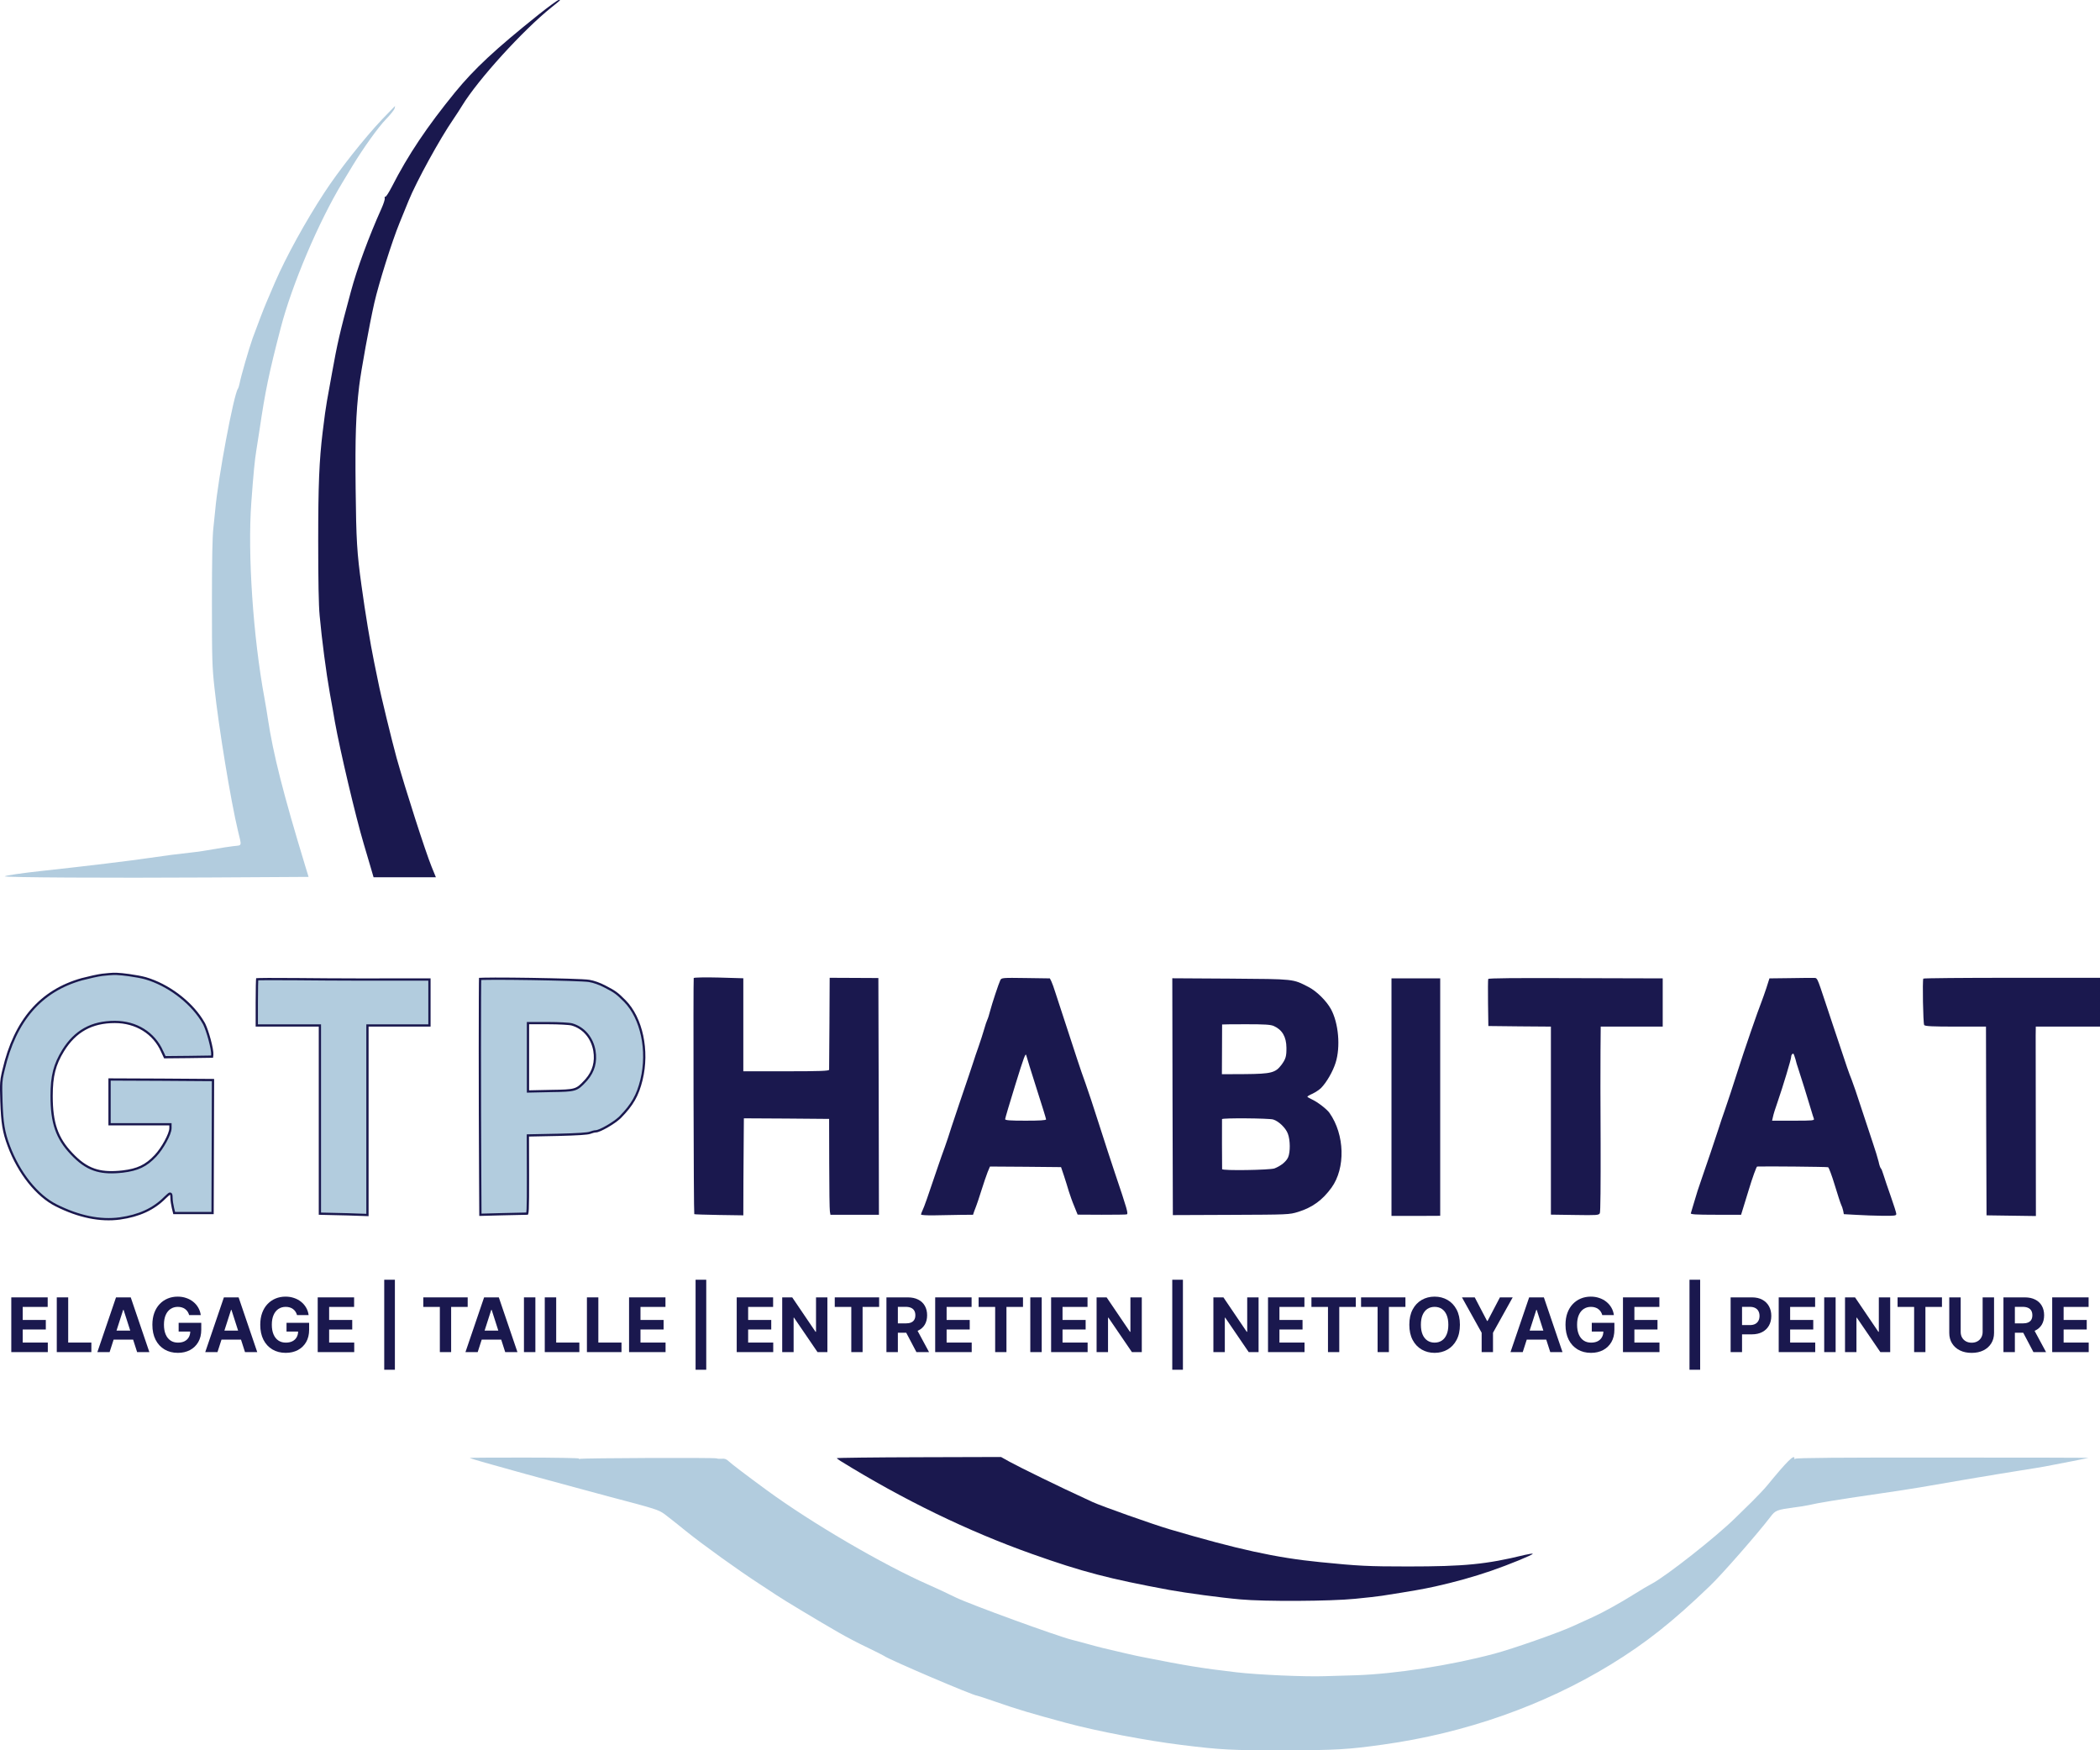 <svg width="186" height="155" viewBox="0 0 186 155" fill="none" xmlns="http://www.w3.org/2000/svg">
<path d="M181.766 119.739V114.892H184.991V115.737H182.778V116.892H184.825V117.737H182.778V118.894H185V119.739H181.766Z" fill="#1A184E"/>
<path d="M177.449 119.739V114.892H179.336C179.698 114.892 180.006 114.958 180.262 115.089C180.519 115.218 180.714 115.402 180.848 115.64C180.984 115.877 181.051 116.155 181.051 116.475C181.051 116.797 180.983 117.074 180.846 117.306C180.709 117.536 180.51 117.713 180.25 117.836C179.991 117.959 179.678 118.021 179.311 118.021H178.047V117.197H179.147C179.34 117.197 179.501 117.17 179.628 117.117C179.756 117.063 179.851 116.983 179.914 116.875C179.977 116.768 180.009 116.635 180.009 116.475C180.009 116.314 179.977 116.179 179.914 116.068C179.851 115.958 179.755 115.874 179.626 115.817C179.498 115.759 179.337 115.73 179.143 115.73H178.46V119.739H177.449ZM180.033 117.533L181.222 119.739H180.105L178.942 117.533H180.033Z" fill="#1A184E"/>
<path d="M175.605 114.892H176.616V118.04C176.616 118.393 176.533 118.702 176.366 118.967C176.201 119.232 175.97 119.439 175.672 119.587C175.375 119.734 175.028 119.807 174.633 119.807C174.235 119.807 173.888 119.734 173.591 119.587C173.293 119.439 173.062 119.232 172.897 118.967C172.732 118.702 172.649 118.393 172.649 118.04V114.892H173.661V117.952C173.661 118.137 173.7 118.301 173.78 118.444C173.861 118.588 173.975 118.701 174.121 118.783C174.267 118.865 174.438 118.906 174.633 118.906C174.829 118.906 174.999 118.865 175.144 118.783C175.291 118.701 175.404 118.588 175.483 118.444C175.564 118.301 175.605 118.137 175.605 117.952V114.892Z" fill="#1A184E"/>
<path d="M168.072 115.737V114.892H172.002V115.737H170.537V119.739H169.537V115.737H168.072Z" fill="#1A184E"/>
<path d="M167.418 114.892V119.739H166.545L164.463 116.688H164.428V119.739H163.416V114.892H164.304L166.369 117.94H166.411V114.892H167.418Z" fill="#1A184E"/>
<path d="M162.584 114.892V119.739H161.572V114.892H162.584Z" fill="#1A184E"/>
<path d="M157.543 119.739V114.892H160.768V115.737H158.555V116.892H160.602V117.737H158.555V118.894H160.777V119.739H157.543Z" fill="#1A184E"/>
<path d="M153.284 119.739V114.892H155.171C155.534 114.892 155.843 114.962 156.099 115.103C156.354 115.242 156.549 115.435 156.683 115.683C156.819 115.929 156.886 116.213 156.886 116.534C156.886 116.856 156.818 117.14 156.681 117.386C156.544 117.633 156.345 117.824 156.085 117.962C155.826 118.099 155.513 118.167 155.146 118.167H153.942V117.346H154.982C155.177 117.346 155.337 117.312 155.463 117.244C155.591 117.175 155.686 117.08 155.748 116.958C155.812 116.835 155.844 116.694 155.844 116.534C155.844 116.374 155.812 116.233 155.748 116.113C155.686 115.992 155.591 115.898 155.463 115.832C155.336 115.764 155.174 115.73 154.977 115.73H154.295V119.739H153.284Z" fill="#1A184E"/>
<path d="M150.585 113.33V121.301H149.641V113.33H150.585Z" fill="#1A184E"/>
<path d="M143.749 119.739V114.892H146.973V115.737H144.76V116.892H146.807V117.737H144.76V118.894H146.982V119.739H143.749Z" fill="#1A184E"/>
<path d="M141.916 116.459C141.883 116.344 141.838 116.242 141.778 116.153C141.719 116.064 141.647 115.988 141.561 115.926C141.477 115.863 141.38 115.815 141.271 115.782C141.164 115.749 141.045 115.732 140.914 115.732C140.669 115.732 140.454 115.794 140.269 115.917C140.085 116.04 139.942 116.219 139.839 116.454C139.736 116.687 139.685 116.973 139.685 117.311C139.685 117.648 139.736 117.935 139.837 118.172C139.938 118.409 140.081 118.589 140.267 118.714C140.452 118.837 140.671 118.899 140.923 118.899C141.152 118.899 141.348 118.858 141.51 118.776C141.673 118.692 141.798 118.574 141.883 118.423C141.971 118.272 142.014 118.092 142.014 117.886L142.22 117.917H140.986V117.145H142.989V117.756C142.989 118.182 142.9 118.548 142.722 118.854C142.545 119.158 142.3 119.393 141.989 119.559C141.677 119.723 141.32 119.805 140.919 119.805C140.47 119.805 140.076 119.705 139.736 119.504C139.397 119.303 139.132 119.016 138.942 118.645C138.753 118.273 138.659 117.831 138.659 117.32C138.659 116.927 138.715 116.577 138.827 116.269C138.941 115.96 139.1 115.698 139.304 115.484C139.508 115.269 139.746 115.106 140.017 114.994C140.288 114.882 140.581 114.826 140.897 114.826C141.169 114.826 141.421 114.866 141.654 114.947C141.888 115.025 142.095 115.137 142.276 115.283C142.458 115.428 142.607 115.6 142.722 115.801C142.838 116 142.911 116.219 142.944 116.459H141.916Z" fill="#1A184E"/>
<path d="M134.871 119.739H133.787L135.439 114.892H136.743L138.392 119.739H137.308L136.11 116H136.072L134.871 119.739ZM134.803 117.834H137.364V118.634H134.803V117.834Z" fill="#1A184E"/>
<path d="M129.487 114.892H130.62L131.711 116.979H131.758L132.849 114.892H133.982L132.237 118.025V119.739H131.232V118.025L129.487 114.892Z" fill="#1A184E"/>
<path d="M129.307 117.315C129.307 117.844 129.208 118.294 129.01 118.664C128.814 119.035 128.546 119.318 128.207 119.514C127.869 119.708 127.489 119.805 127.066 119.805C126.641 119.805 126.26 119.707 125.922 119.512C125.584 119.316 125.316 119.033 125.12 118.662C124.924 118.291 124.826 117.842 124.826 117.315C124.826 116.787 124.924 116.337 125.12 115.966C125.316 115.596 125.584 115.313 125.922 115.119C126.26 114.924 126.641 114.826 127.066 114.826C127.489 114.826 127.869 114.924 128.207 115.119C128.546 115.313 128.814 115.596 129.01 115.966C129.208 116.337 129.307 116.787 129.307 117.315ZM128.281 117.315C128.281 116.973 128.231 116.684 128.129 116.449C128.03 116.214 127.889 116.036 127.707 115.914C127.524 115.793 127.311 115.732 127.066 115.732C126.822 115.732 126.608 115.793 126.426 115.914C126.244 116.036 126.102 116.214 126.001 116.449C125.901 116.684 125.851 116.973 125.851 117.315C125.851 117.658 125.901 117.947 126.001 118.182C126.102 118.417 126.244 118.595 126.426 118.716C126.608 118.838 126.822 118.899 127.066 118.899C127.311 118.899 127.524 118.838 127.707 118.716C127.889 118.595 128.03 118.417 128.129 118.182C128.231 117.947 128.281 117.658 128.281 117.315Z" fill="#1A184E"/>
<path d="M120.551 115.737V114.892H124.481V115.737H123.016V119.739H122.016V115.737H120.551Z" fill="#1A184E"/>
<path d="M116.156 115.737V114.892H120.086V115.737H118.621V119.739H117.621V115.737H116.156Z" fill="#1A184E"/>
<path d="M112.31 119.739V114.892H115.534V115.737H113.322V116.892H115.368V117.737H113.322V118.894H115.544V119.739H112.31Z" fill="#1A184E"/>
<path d="M111.474 114.892V119.739H110.6L108.519 116.688H108.484V119.739H107.472V114.892H108.36L110.425 117.94H110.467V114.892H111.474Z" fill="#1A184E"/>
<path d="M104.773 113.33V121.301H103.829V113.33H104.773Z" fill="#1A184E"/>
<path d="M101.13 114.892V119.739H100.256L98.174 116.688H98.139V119.739H97.127V114.892H98.015L100.081 117.94H100.123V114.892H101.13Z" fill="#1A184E"/>
<path d="M93.099 119.739V114.892H96.323V115.737H94.11V116.892H96.157V117.737H94.11V118.894H96.332V119.739H93.099Z" fill="#1A184E"/>
<path d="M92.266 114.892V119.739H91.255V114.892H92.266Z" fill="#1A184E"/>
<path d="M86.678 115.737V114.892H90.608V115.737H89.143V119.739H88.143V115.737H86.678Z" fill="#1A184E"/>
<path d="M82.831 119.739V114.892H86.055V115.737H83.843V116.892H85.89V117.737H83.843V118.894H86.065V119.739H82.831Z" fill="#1A184E"/>
<path d="M78.513 119.739V114.892H80.401C80.763 114.892 81.071 114.958 81.327 115.089C81.584 115.218 81.779 115.402 81.913 115.64C82.049 115.877 82.116 116.155 82.116 116.475C82.116 116.797 82.048 117.074 81.911 117.306C81.774 117.536 81.575 117.713 81.315 117.836C81.056 117.959 80.743 118.021 80.376 118.021H79.112V117.197H80.212C80.405 117.197 80.566 117.17 80.693 117.117C80.821 117.063 80.916 116.983 80.978 116.875C81.042 116.768 81.074 116.635 81.074 116.475C81.074 116.314 81.042 116.179 80.978 116.068C80.916 115.958 80.82 115.874 80.691 115.817C80.563 115.759 80.402 115.73 80.207 115.73H79.525V119.739H78.513ZM81.098 117.533L82.287 119.739H81.17L80.007 117.533H81.098Z" fill="#1A184E"/>
<path d="M73.936 115.737V114.892H77.866V115.737H76.401V119.739H75.401V115.737H73.936Z" fill="#1A184E"/>
<path d="M73.283 114.892V119.739H72.409L70.327 116.688H70.292V119.739H69.281V114.892H70.168L72.234 117.94H72.276V114.892H73.283Z" fill="#1A184E"/>
<path d="M65.252 119.739V114.892H68.476V115.737H66.264V116.892H68.31V117.737H66.264V118.894H68.486V119.739H65.252Z" fill="#1A184E"/>
<path d="M62.553 113.33V121.301H61.609V113.33H62.553Z" fill="#1A184E"/>
<path d="M55.717 119.739V114.892H58.941V115.737H56.729V116.892H58.775V117.737H56.729V118.894H58.95V119.739H55.717Z" fill="#1A184E"/>
<path d="M51.984 119.739V114.892H52.996V118.894H55.047V119.739H51.984Z" fill="#1A184E"/>
<path d="M48.251 119.739V114.892H49.263V118.894H51.314V119.739H48.251Z" fill="#1A184E"/>
<path d="M47.419 114.892V119.739H46.407V114.892H47.419Z" fill="#1A184E"/>
<path d="M42.31 119.739H41.226L42.878 114.892H44.181L45.831 119.739H44.747L43.548 116H43.511L42.31 119.739ZM42.242 117.834H44.803V118.634H42.242V117.834Z" fill="#1A184E"/>
<path d="M37.493 115.737V114.892H41.423V115.737H39.958V119.739H38.958V115.737H37.493Z" fill="#1A184E"/>
<path d="M34.976 113.33V121.301H34.032V113.33H34.976Z" fill="#1A184E"/>
<path d="M28.14 119.739V114.892H31.364V115.737H29.152V116.892H31.198V117.737H29.152V118.894H31.374V119.739H28.14Z" fill="#1A184E"/>
<path d="M26.308 116.459C26.275 116.344 26.229 116.242 26.17 116.153C26.111 116.064 26.038 115.988 25.953 115.926C25.868 115.863 25.772 115.815 25.663 115.782C25.555 115.749 25.436 115.732 25.305 115.732C25.061 115.732 24.846 115.794 24.66 115.917C24.477 116.04 24.333 116.219 24.231 116.454C24.128 116.687 24.076 116.973 24.076 117.311C24.076 117.648 24.127 117.935 24.228 118.172C24.329 118.409 24.473 118.589 24.658 118.714C24.843 118.837 25.062 118.899 25.315 118.899C25.544 118.899 25.739 118.858 25.901 118.776C26.065 118.692 26.189 118.574 26.275 118.423C26.362 118.272 26.406 118.092 26.406 117.886L26.611 117.917H25.378V117.145H27.38V117.756C27.38 118.182 27.291 118.548 27.114 118.854C26.936 119.158 26.692 119.393 26.38 119.559C26.069 119.723 25.712 119.805 25.31 119.805C24.861 119.805 24.467 119.705 24.128 119.504C23.788 119.303 23.523 119.016 23.333 118.645C23.145 118.273 23.051 117.831 23.051 117.32C23.051 116.927 23.107 116.577 23.219 116.269C23.333 115.96 23.491 115.698 23.695 115.484C23.9 115.269 24.137 115.106 24.408 114.994C24.679 114.882 24.973 114.826 25.289 114.826C25.56 114.826 25.812 114.866 26.046 114.947C26.28 115.025 26.487 115.137 26.668 115.283C26.85 115.428 26.998 115.6 27.114 115.801C27.229 116 27.303 116.219 27.336 116.459H26.308Z" fill="#1A184E"/>
<path d="M19.263 119.739H18.179L19.831 114.892H21.134L22.784 119.739H21.7L20.501 116H20.464L19.263 119.739ZM19.195 117.834H21.756V118.634H19.195V117.834Z" fill="#1A184E"/>
<path d="M16.753 116.459C16.721 116.344 16.675 116.242 16.616 116.153C16.556 116.064 16.484 115.988 16.398 115.926C16.314 115.863 16.218 115.815 16.108 115.782C16.001 115.749 15.882 115.732 15.751 115.732C15.507 115.732 15.292 115.794 15.106 115.917C14.922 116.04 14.779 116.219 14.676 116.454C14.573 116.687 14.522 116.973 14.522 117.311C14.522 117.648 14.573 117.935 14.674 118.172C14.775 118.409 14.918 118.589 15.104 118.714C15.289 118.837 15.508 118.899 15.76 118.899C15.989 118.899 16.185 118.858 16.347 118.776C16.51 118.692 16.635 118.574 16.721 118.423C16.808 118.272 16.852 118.092 16.852 117.886L17.057 117.917H15.823V117.145H17.826V117.756C17.826 118.182 17.737 118.548 17.559 118.854C17.382 119.158 17.137 119.393 16.826 119.559C16.514 119.723 16.158 119.805 15.756 119.805C15.307 119.805 14.913 119.705 14.573 119.504C14.234 119.303 13.969 119.016 13.779 118.645C13.591 118.273 13.496 117.831 13.496 117.32C13.496 116.927 13.553 116.577 13.665 116.269C13.778 115.96 13.937 115.698 14.141 115.484C14.345 115.269 14.583 115.106 14.854 114.994C15.125 114.882 15.418 114.826 15.735 114.826C16.006 114.826 16.258 114.866 16.492 114.947C16.725 115.025 16.933 115.137 17.113 115.283C17.295 115.428 17.444 115.6 17.559 115.801C17.675 116 17.749 116.219 17.781 116.459H16.753Z" fill="#1A184E"/>
<path d="M9.708 119.739H8.624L10.276 114.892H11.58L13.229 119.739H12.145L10.947 116H10.909L9.708 119.739ZM9.641 117.834H12.201V118.634H9.641V117.834Z" fill="#1A184E"/>
<path d="M5.029 119.739V114.892H6.04V118.894H8.092V119.739H5.029Z" fill="#1A184E"/>
<path d="M1 119.739V114.892H4.224V115.737H2.012V116.892H4.058V117.737H2.012V118.894H4.234V119.739H1Z" fill="#1A184E"/>
<path d="M47.677 1.313C43.853 4.375 42.029 6.072 40.304 8.176C37.843 11.196 36.156 13.695 34.695 16.559C34.44 17.048 34.195 17.433 34.136 17.423C34.077 17.402 34.048 17.465 34.077 17.548C34.107 17.631 33.979 18.038 33.793 18.454C32.685 20.912 31.616 23.807 31.077 25.827C30.106 29.399 29.861 30.492 29.41 33.012C29.243 33.96 29.038 35.085 28.959 35.512C28.841 36.189 28.753 36.824 28.577 38.271C28.273 40.781 28.184 42.937 28.184 47.904C28.184 51.403 28.224 53.621 28.312 54.517C28.508 56.662 28.89 59.578 29.214 61.39C29.381 62.306 29.587 63.452 29.665 63.941C30.106 66.409 31.499 72.324 32.214 74.719C32.469 75.573 32.764 76.594 32.881 76.979L33.087 77.687H35.842H38.607L38.225 76.75C37.676 75.396 35.931 69.981 35.127 67.117C34.734 65.691 33.695 61.442 33.489 60.348C33.411 59.942 33.254 59.172 33.136 58.63C32.793 56.943 32.352 54.298 32.018 51.851C31.616 48.966 31.548 47.831 31.499 43.28C31.45 38.667 31.518 36.678 31.812 34.189C31.979 32.815 32.714 28.764 33.156 26.816C33.548 25.098 34.724 21.359 35.391 19.735C35.676 19.048 36.029 18.173 36.185 17.788C36.882 16.069 38.96 12.289 40.137 10.581C40.412 10.175 40.765 9.634 40.921 9.373C42.343 7.041 46.314 2.677 48.864 0.636C49.717 -0.051 49.678 0.001 49.481 0.001C49.393 0.001 48.579 0.594 47.677 1.313Z" fill="#1A184E"/>
<path d="M33.852 10.56C32.254 12.248 29.979 15.132 28.714 17.079C27.047 19.631 25.341 22.734 24.36 24.994C24.056 25.712 23.723 26.483 23.625 26.712C23.39 27.243 22.821 28.743 22.38 29.94C22.046 30.888 21.35 33.283 21.223 33.95C21.183 34.148 21.115 34.366 21.076 34.418C20.703 34.908 19.301 42.416 19.066 45.144C19.036 45.426 18.968 46.154 18.899 46.758C18.811 47.508 18.771 49.581 18.771 53.371C18.771 58.401 18.791 59.068 18.997 60.921C19.369 64.41 20.438 70.918 21.076 73.574C21.419 74.99 21.458 74.844 20.703 74.928C20.34 74.969 19.585 75.084 19.017 75.188C18.448 75.292 17.506 75.438 16.908 75.5C15.996 75.594 14.447 75.792 13.28 75.969C11.604 76.219 7.652 76.698 3.72 77.125C1.975 77.312 0.494 77.531 0.426 77.604C0.338 77.708 9.692 77.76 18.438 77.708L27.331 77.656L27.057 76.76C25.076 70.252 24.194 66.763 23.723 63.629C23.664 63.202 23.527 62.4 23.429 61.858C22.419 56.402 21.919 49.029 22.262 44.468C22.448 41.906 22.566 40.719 22.703 39.886C22.782 39.396 22.909 38.573 22.988 38.063C23.488 34.668 23.811 33.085 24.86 29.055C25.851 25.223 28.224 19.631 30.342 16.142C30.567 15.767 30.969 15.111 31.224 14.684C32.175 13.122 33.489 11.279 34.175 10.571C34.568 10.165 34.911 9.738 34.95 9.602C34.98 9.477 34.999 9.384 34.98 9.394C34.96 9.405 34.46 9.925 33.852 10.56Z" fill="#B2CCDE"/>
<path d="M4.981 106.746C6.978 107.75 8.889 108.138 10.619 107.902C12.318 107.665 13.61 107.069 14.602 106.068L14.604 106.065C14.697 105.976 14.789 105.892 14.86 105.829C14.896 105.798 14.928 105.772 14.952 105.753C14.964 105.744 14.976 105.735 14.986 105.728C14.992 105.724 14.998 105.72 15.006 105.716C15.01 105.714 15.03 105.704 15.056 105.704C15.092 105.704 15.117 105.723 15.129 105.734C15.141 105.746 15.148 105.758 15.151 105.765C15.159 105.779 15.163 105.795 15.166 105.806C15.172 105.83 15.178 105.86 15.182 105.893C15.19 105.959 15.194 106.046 15.194 106.138C15.194 106.314 15.252 106.689 15.319 106.978L15.428 107.423H18.828L18.848 101.534L18.866 95.647L14.29 95.615L9.703 95.596V99.561H15.097V99.91C15.097 100.047 15.047 100.228 14.972 100.425C14.895 100.625 14.787 100.853 14.661 101.083C14.41 101.543 14.081 102.027 13.774 102.353C13.362 102.791 12.968 103.102 12.509 103.322C12.05 103.542 11.533 103.669 10.88 103.748L10.506 103.784C9.658 103.851 8.964 103.795 8.338 103.578C7.621 103.33 7.002 102.875 6.344 102.176C5.689 101.486 5.244 100.802 4.964 99.989C4.684 99.178 4.571 98.244 4.571 97.057C4.571 96.167 4.636 95.471 4.797 94.84C4.958 94.209 5.214 93.647 5.596 93.026L5.597 93.025C6.128 92.171 6.758 91.538 7.515 91.119C8.271 90.701 9.149 90.5 10.172 90.5C12.061 90.5 13.639 91.479 14.362 93.112L14.361 93.112L14.599 93.624L16.701 93.604L18.78 93.574L18.8 93.4C18.81 93.299 18.791 93.111 18.747 92.866C18.703 92.625 18.637 92.339 18.559 92.049C18.42 91.538 18.248 91.025 18.1 90.717L18.037 90.598C17.094 88.941 15.219 87.442 13.286 86.76L12.899 86.635C12.553 86.538 11.983 86.432 11.425 86.355C11.005 86.296 10.598 86.254 10.304 86.243H10.045C9.97 86.243 9.823 86.253 9.647 86.269L9.075 86.326C8.711 86.367 7.884 86.552 7.247 86.719H7.248C5.432 87.23 3.956 88.138 2.807 89.464C1.657 90.791 0.829 92.54 0.317 94.737V94.737L0.239 95.067C0.172 95.367 0.134 95.594 0.115 95.868C0.09 96.237 0.099 96.693 0.124 97.522C0.192 99.463 0.319 100.253 0.774 101.468V101.469C1.681 103.901 3.285 105.897 4.981 106.746Z" fill="#B2CCDE" stroke="#1A184E" stroke-width="0.2"/>
<path d="M32.546 90.813H38.037V86.743H33.999L32.106 86.746C30.077 86.743 27.762 86.728 26.291 86.712C25.316 86.702 24.422 86.699 23.77 86.703C23.443 86.704 23.177 86.708 22.992 86.713L22.78 86.722C22.778 86.748 22.776 86.781 22.773 86.821C22.767 86.932 22.762 87.092 22.758 87.288C22.749 87.68 22.744 88.216 22.744 88.798V90.813H28.334V107.478L28.608 107.486C28.811 107.486 29.802 107.517 30.814 107.537H30.815L32.546 107.597V90.813Z" fill="#B2CCDE" stroke="#1A184E" stroke-width="0.2"/>
<path d="M44.488 107.526C45.579 107.496 46.55 107.477 46.688 107.476C46.69 107.472 46.692 107.467 46.694 107.46C46.712 107.404 46.728 107.29 46.739 107.059C46.75 106.83 46.756 106.5 46.76 106.023L46.763 104.106L46.754 100.649V100.552L46.851 100.55L49.43 100.497C50.283 100.476 50.948 100.451 51.423 100.42C51.66 100.404 51.849 100.387 51.989 100.369C52.134 100.351 52.214 100.332 52.245 100.318L52.249 100.317C52.331 100.285 52.431 100.252 52.525 100.228C52.618 100.204 52.714 100.185 52.786 100.185C52.818 100.185 52.868 100.176 52.939 100.154C53.008 100.133 53.091 100.102 53.182 100.062C53.366 99.981 53.583 99.869 53.805 99.739C54.197 99.512 54.596 99.238 54.85 99.009L54.95 98.913C56.007 97.832 56.478 97.004 56.817 95.627C57.448 93.037 56.831 90.151 55.333 88.641C54.995 88.302 54.779 88.099 54.541 87.924C54.303 87.749 54.039 87.601 53.603 87.378L53.602 87.377C53.119 87.12 52.57 86.928 52.173 86.867L52.171 86.866C52.078 86.85 51.859 86.834 51.538 86.817C51.219 86.801 50.806 86.785 50.332 86.77C49.385 86.741 48.195 86.715 47.029 86.696C45.862 86.678 44.719 86.668 43.865 86.669C43.438 86.67 43.083 86.673 42.835 86.68C42.711 86.683 42.614 86.687 42.549 86.692C42.541 86.693 42.533 86.695 42.526 86.695C42.526 86.711 42.525 86.729 42.524 86.749C42.522 86.832 42.52 86.953 42.518 87.107C42.515 87.417 42.512 87.863 42.51 88.418C42.505 89.528 42.502 91.074 42.502 92.839C42.502 96.369 42.512 100.774 42.532 104.314L42.55 107.577L44.488 107.526ZM46.763 90.605H48.559C49.022 90.605 49.49 90.618 49.87 90.639C50.059 90.649 50.227 90.661 50.362 90.675C50.495 90.688 50.603 90.704 50.667 90.723C51.707 91.026 52.447 91.903 52.649 93.051V93.052C52.81 94.028 52.579 94.876 51.95 95.606L51.819 95.751C51.454 96.139 51.243 96.36 50.84 96.476C50.452 96.587 49.883 96.6 48.806 96.615H48.807L46.866 96.657L46.763 96.659V90.605Z" fill="#B2CCDE" stroke="#1A184E" stroke-width="0.2"/>
<path d="M61.444 86.612C61.395 86.706 61.434 107.471 61.493 107.523C61.513 107.543 62.493 107.575 63.679 107.595L65.837 107.627L65.846 104.555C65.856 102.868 65.866 100.931 65.876 100.254L65.886 99.035L69.661 99.056L73.436 99.088L73.445 103.045C73.445 105.221 73.475 107.127 73.504 107.283L73.553 107.575H75.701H77.848L77.828 97.098L77.799 86.612L75.642 86.601L73.485 86.591L73.465 90.6C73.455 92.808 73.436 94.672 73.436 94.734C73.436 94.839 72.612 94.87 69.641 94.87H65.837V90.746V86.633L63.67 86.57C62.473 86.539 61.473 86.56 61.444 86.612Z" fill="#1A184E"/>
<path d="M88.604 86.789C88.457 87.091 87.869 88.861 87.692 89.538C87.614 89.85 87.506 90.194 87.447 90.309C87.389 90.434 87.261 90.808 87.163 91.163C87.065 91.517 86.84 92.194 86.673 92.683C86.496 93.172 86.3 93.756 86.231 93.985C86.104 94.391 85.682 95.63 84.967 97.734C84.77 98.306 84.457 99.244 84.27 99.816C84.094 100.389 83.829 101.181 83.682 101.587C83.535 101.982 83.27 102.732 83.094 103.253C82.143 106.075 81.858 106.877 81.721 107.158C81.643 107.325 81.574 107.502 81.574 107.554C81.574 107.606 82.084 107.637 82.731 107.627C83.359 107.616 84.398 107.595 85.035 107.585L86.183 107.575L86.281 107.283C86.339 107.127 86.418 106.908 86.467 106.794C86.516 106.679 86.722 106.065 86.918 105.44C87.114 104.805 87.369 104.076 87.477 103.794L87.683 103.305L90.83 103.326L93.978 103.357L94.242 104.138C94.38 104.565 94.576 105.179 94.664 105.492C94.762 105.804 94.968 106.398 95.144 106.814L95.448 107.564L97.586 107.575C98.753 107.575 99.743 107.564 99.792 107.543C99.949 107.491 99.861 107.168 98.733 103.826C98.449 102.993 97.831 101.087 97.351 99.587C96.88 98.098 96.331 96.453 96.145 95.942C95.958 95.443 95.625 94.464 95.399 93.776C95.174 93.089 94.703 91.662 94.36 90.6C94.007 89.538 93.615 88.33 93.478 87.903C93.35 87.487 93.183 87.028 93.115 86.893L92.987 86.643L90.85 86.612C88.791 86.581 88.712 86.591 88.604 86.789ZM91.811 96.401C92.272 97.838 92.654 99.067 92.654 99.129C92.654 99.212 92.066 99.244 90.84 99.244C89.457 99.244 89.026 99.212 89.026 99.108C89.026 99.046 89.428 97.671 89.928 96.067C90.693 93.589 90.84 93.204 90.899 93.464C90.938 93.631 91.35 94.953 91.811 96.401Z" fill="#1A184E"/>
<path d="M131.816 86.695C131.787 86.758 131.787 87.716 131.797 88.83L131.826 90.861L134.601 90.892L137.366 90.913V99.244V107.564L139.484 107.595C141.435 107.627 141.612 107.616 141.7 107.439C141.759 107.325 141.778 104.919 141.769 101.191C141.749 97.859 141.749 94.183 141.759 93.016L141.778 90.913H144.524H147.269V88.778V86.643H147.054C146.926 86.643 143.455 86.633 139.337 86.622C134.267 86.601 131.836 86.622 131.816 86.695Z" fill="#1A184E"/>
<path d="M158.447 86.622L156.722 86.643L156.447 87.507C156.29 87.976 156.104 88.497 156.035 88.674C155.692 89.538 154.515 92.933 153.868 94.974C153.417 96.39 153.103 97.338 152.77 98.306C152.613 98.733 152.358 99.504 152.192 100.025C151.878 100.993 151.191 103.034 150.75 104.294C150.417 105.252 150.27 105.7 150.015 106.585C149.897 106.981 149.779 107.377 149.76 107.439C149.711 107.543 150.191 107.575 151.956 107.575H154.211L154.868 105.44C155.221 104.263 155.574 103.305 155.633 103.305C156.349 103.274 161.82 103.326 161.918 103.367C161.987 103.399 162.252 104.107 162.507 104.95C162.762 105.794 163.017 106.575 163.075 106.689C163.134 106.804 163.213 107.033 163.252 107.21L163.311 107.523L164.428 107.585C165.046 107.627 166.095 107.658 166.762 107.668C167.811 107.679 167.958 107.658 167.958 107.502C167.958 107.408 167.743 106.721 167.478 105.971C167.213 105.221 166.919 104.357 166.831 104.065C166.743 103.763 166.635 103.492 166.586 103.461C166.546 103.43 166.448 103.17 166.39 102.868C166.321 102.576 166.086 101.816 165.87 101.181C165.654 100.545 165.203 99.16 164.85 98.098C164.507 97.036 164.124 95.911 163.997 95.599C163.781 95.078 163.536 94.37 162.791 92.11C162.654 91.704 162.448 91.079 162.32 90.704C162.193 90.329 161.928 89.538 161.732 88.934C160.879 86.383 160.997 86.612 160.555 86.601C160.34 86.601 159.389 86.601 158.447 86.622ZM159.026 93.797C159.094 94.078 159.183 94.391 159.232 94.505C159.33 94.766 160.271 97.786 160.448 98.41C160.526 98.671 160.614 98.963 160.653 99.056C160.722 99.233 160.595 99.244 158.839 99.244H156.957L157.035 98.9C157.065 98.723 157.251 98.119 157.447 97.577C157.918 96.213 158.643 93.808 158.643 93.61C158.643 93.443 158.732 93.308 158.83 93.308C158.869 93.308 158.947 93.526 159.026 93.797Z" fill="#1A184E"/>
<path d="M170.351 86.664C170.263 86.82 170.331 90.663 170.429 90.777C170.508 90.882 171.184 90.913 173.214 90.913H175.901L175.92 99.264L175.95 107.627L178.136 107.658L180.323 107.689L180.313 100.108C180.303 95.942 180.303 92.162 180.303 91.715L180.313 90.913H183.156H186V88.747V86.591H178.195C173.9 86.591 170.37 86.622 170.351 86.664Z" fill="#1A184E"/>
<path d="M103.852 97.119L103.881 107.606L109.029 107.585C114.108 107.564 114.186 107.564 114.971 107.325C116.245 106.929 117.128 106.283 117.932 105.179C119.187 103.44 119.109 100.483 117.755 98.556C117.53 98.234 116.726 97.609 116.236 97.38C115.99 97.265 115.794 97.15 115.794 97.119C115.794 97.088 116 96.963 116.265 96.849C116.52 96.724 116.853 96.505 117.01 96.349C117.491 95.859 118.05 94.901 118.295 94.12C118.746 92.714 118.559 90.6 117.883 89.361C117.481 88.632 116.608 87.768 115.892 87.403C114.49 86.685 114.706 86.706 108.999 86.664L103.832 86.633L103.852 97.119ZM112.823 90.861C113.569 91.194 113.931 91.819 113.941 92.777C113.951 93.537 113.882 93.776 113.51 94.287C112.97 95.005 112.608 95.099 110.264 95.12L108.225 95.13L108.235 92.943C108.235 91.735 108.244 90.746 108.244 90.725C108.244 90.715 109.195 90.704 110.352 90.704C112.029 90.704 112.539 90.736 112.823 90.861ZM112.765 99.139C113.255 99.285 113.882 99.889 114.069 100.4C114.284 100.962 114.294 102.034 114.088 102.493C113.912 102.878 113.441 103.253 112.882 103.472C112.48 103.617 108.244 103.69 108.244 103.534C108.235 103.388 108.225 99.192 108.235 99.108C108.244 98.994 112.353 99.025 112.765 99.139Z" fill="#1A184E"/>
<path d="M123.246 97.161V107.679H125.404L127.561 107.668V97.15V86.643H125.404H123.246V97.161Z" fill="#1A184E"/>
<path d="M41.608 129.11C41.676 129.173 43.5 129.693 46.569 130.537C48.373 131.026 50.364 131.568 50.982 131.734C51.599 131.901 52.904 132.255 53.874 132.515C58.149 133.64 58.306 133.692 58.875 134.098C59.169 134.317 60.032 135.004 60.806 135.629C62.277 136.816 65.513 139.139 67.258 140.263C67.827 140.638 68.513 141.086 68.778 141.263C69.357 141.659 72.583 143.596 74.269 144.564C74.916 144.939 76.064 145.543 76.819 145.897C77.573 146.262 78.24 146.595 78.289 146.636C78.662 146.938 86.222 150.167 86.555 150.167C86.604 150.167 87.3 150.396 88.104 150.677C90.232 151.416 91.242 151.708 94.419 152.572C97.164 153.312 101.606 154.155 104.665 154.53C108.195 154.967 109.097 155.009 113.686 154.999C118.255 154.999 119.393 154.936 122.55 154.488C129.786 153.478 136.729 151.031 142.631 147.428C145.779 145.501 148.132 143.637 151.446 140.451C152.505 139.441 155.692 135.796 156.82 134.317C157.241 133.755 157.388 133.703 158.839 133.505C159.349 133.442 159.947 133.349 160.163 133.296C160.938 133.109 162.958 132.776 165.85 132.359C167.468 132.13 169.341 131.839 170.017 131.724C172.763 131.245 176.43 130.62 178.94 130.224C179.832 130.089 180.803 129.922 181.097 129.87C182.45 129.62 184.961 129.121 184.98 129.1C184.99 129.089 179.176 129.079 172.047 129.079C163.154 129.069 159.065 129.1 159.016 129.183C158.967 129.246 158.937 129.246 158.937 129.152C158.937 128.756 158.3 129.381 156.525 131.547C156.261 131.87 155.643 132.515 155.162 132.994C154.672 133.463 154.015 134.119 153.692 134.432C152.035 136.067 147.661 139.513 146.338 140.232C146.014 140.399 145.308 140.815 144.769 141.159C143.435 141.992 141.984 142.794 141.043 143.221C140.611 143.419 139.837 143.773 139.307 144.012C138.013 144.606 133.993 146.012 132.316 146.459C128.473 147.48 123.59 148.24 120.109 148.355C119.109 148.386 117.863 148.428 117.334 148.438C115.579 148.501 111.362 148.313 109.519 148.094C106.391 147.73 105.018 147.501 101.086 146.72C100.675 146.647 99.096 146.282 97.704 145.949C97.38 145.866 96.762 145.71 96.331 145.585C95.9 145.46 95.282 145.304 94.958 145.22C93.644 144.897 85.898 142.075 84.663 141.471C83.859 141.076 82.917 140.638 82.211 140.326C78.221 138.576 71.837 134.848 67.896 131.953C66.199 130.714 64.748 129.61 64.513 129.381C64.336 129.214 64.17 129.152 63.925 129.183C63.738 129.193 63.542 129.183 63.483 129.152C63.366 129.069 51.472 129.121 51.354 129.193C51.315 129.225 51.276 129.214 51.276 129.162C51.276 129.121 49.099 129.079 46.432 129.079C43.765 129.079 41.598 129.089 41.608 129.11Z" fill="#B2CCDE"/>
<path d="M74.122 129.131C74.122 129.162 74.269 129.266 74.446 129.381C80.005 132.817 85.731 135.598 91.389 137.608C95.88 139.201 98.184 139.805 103.587 140.805C105.018 141.065 108.156 141.492 109.862 141.638C112 141.836 117.834 141.804 120.011 141.586C121.011 141.492 122.089 141.367 122.413 141.315C125.198 140.878 125.913 140.753 127.119 140.492C128.845 140.107 130.492 139.649 132.071 139.107C133.591 138.587 135.826 137.67 135.758 137.597C135.728 137.566 135.405 137.618 135.042 137.701C131.649 138.535 129.688 138.722 124.717 138.722C121.177 138.722 120.344 138.68 116.922 138.337C113.019 137.951 109.646 137.212 103.567 135.421C102.057 134.973 97.586 133.39 96.772 133.015C96.586 132.922 96.252 132.776 96.037 132.672C94.154 131.818 90.271 129.922 89.408 129.443L88.663 129.027L81.388 129.048C77.397 129.058 74.122 129.1 74.122 129.131Z" fill="#1A184E"/>
</svg>
